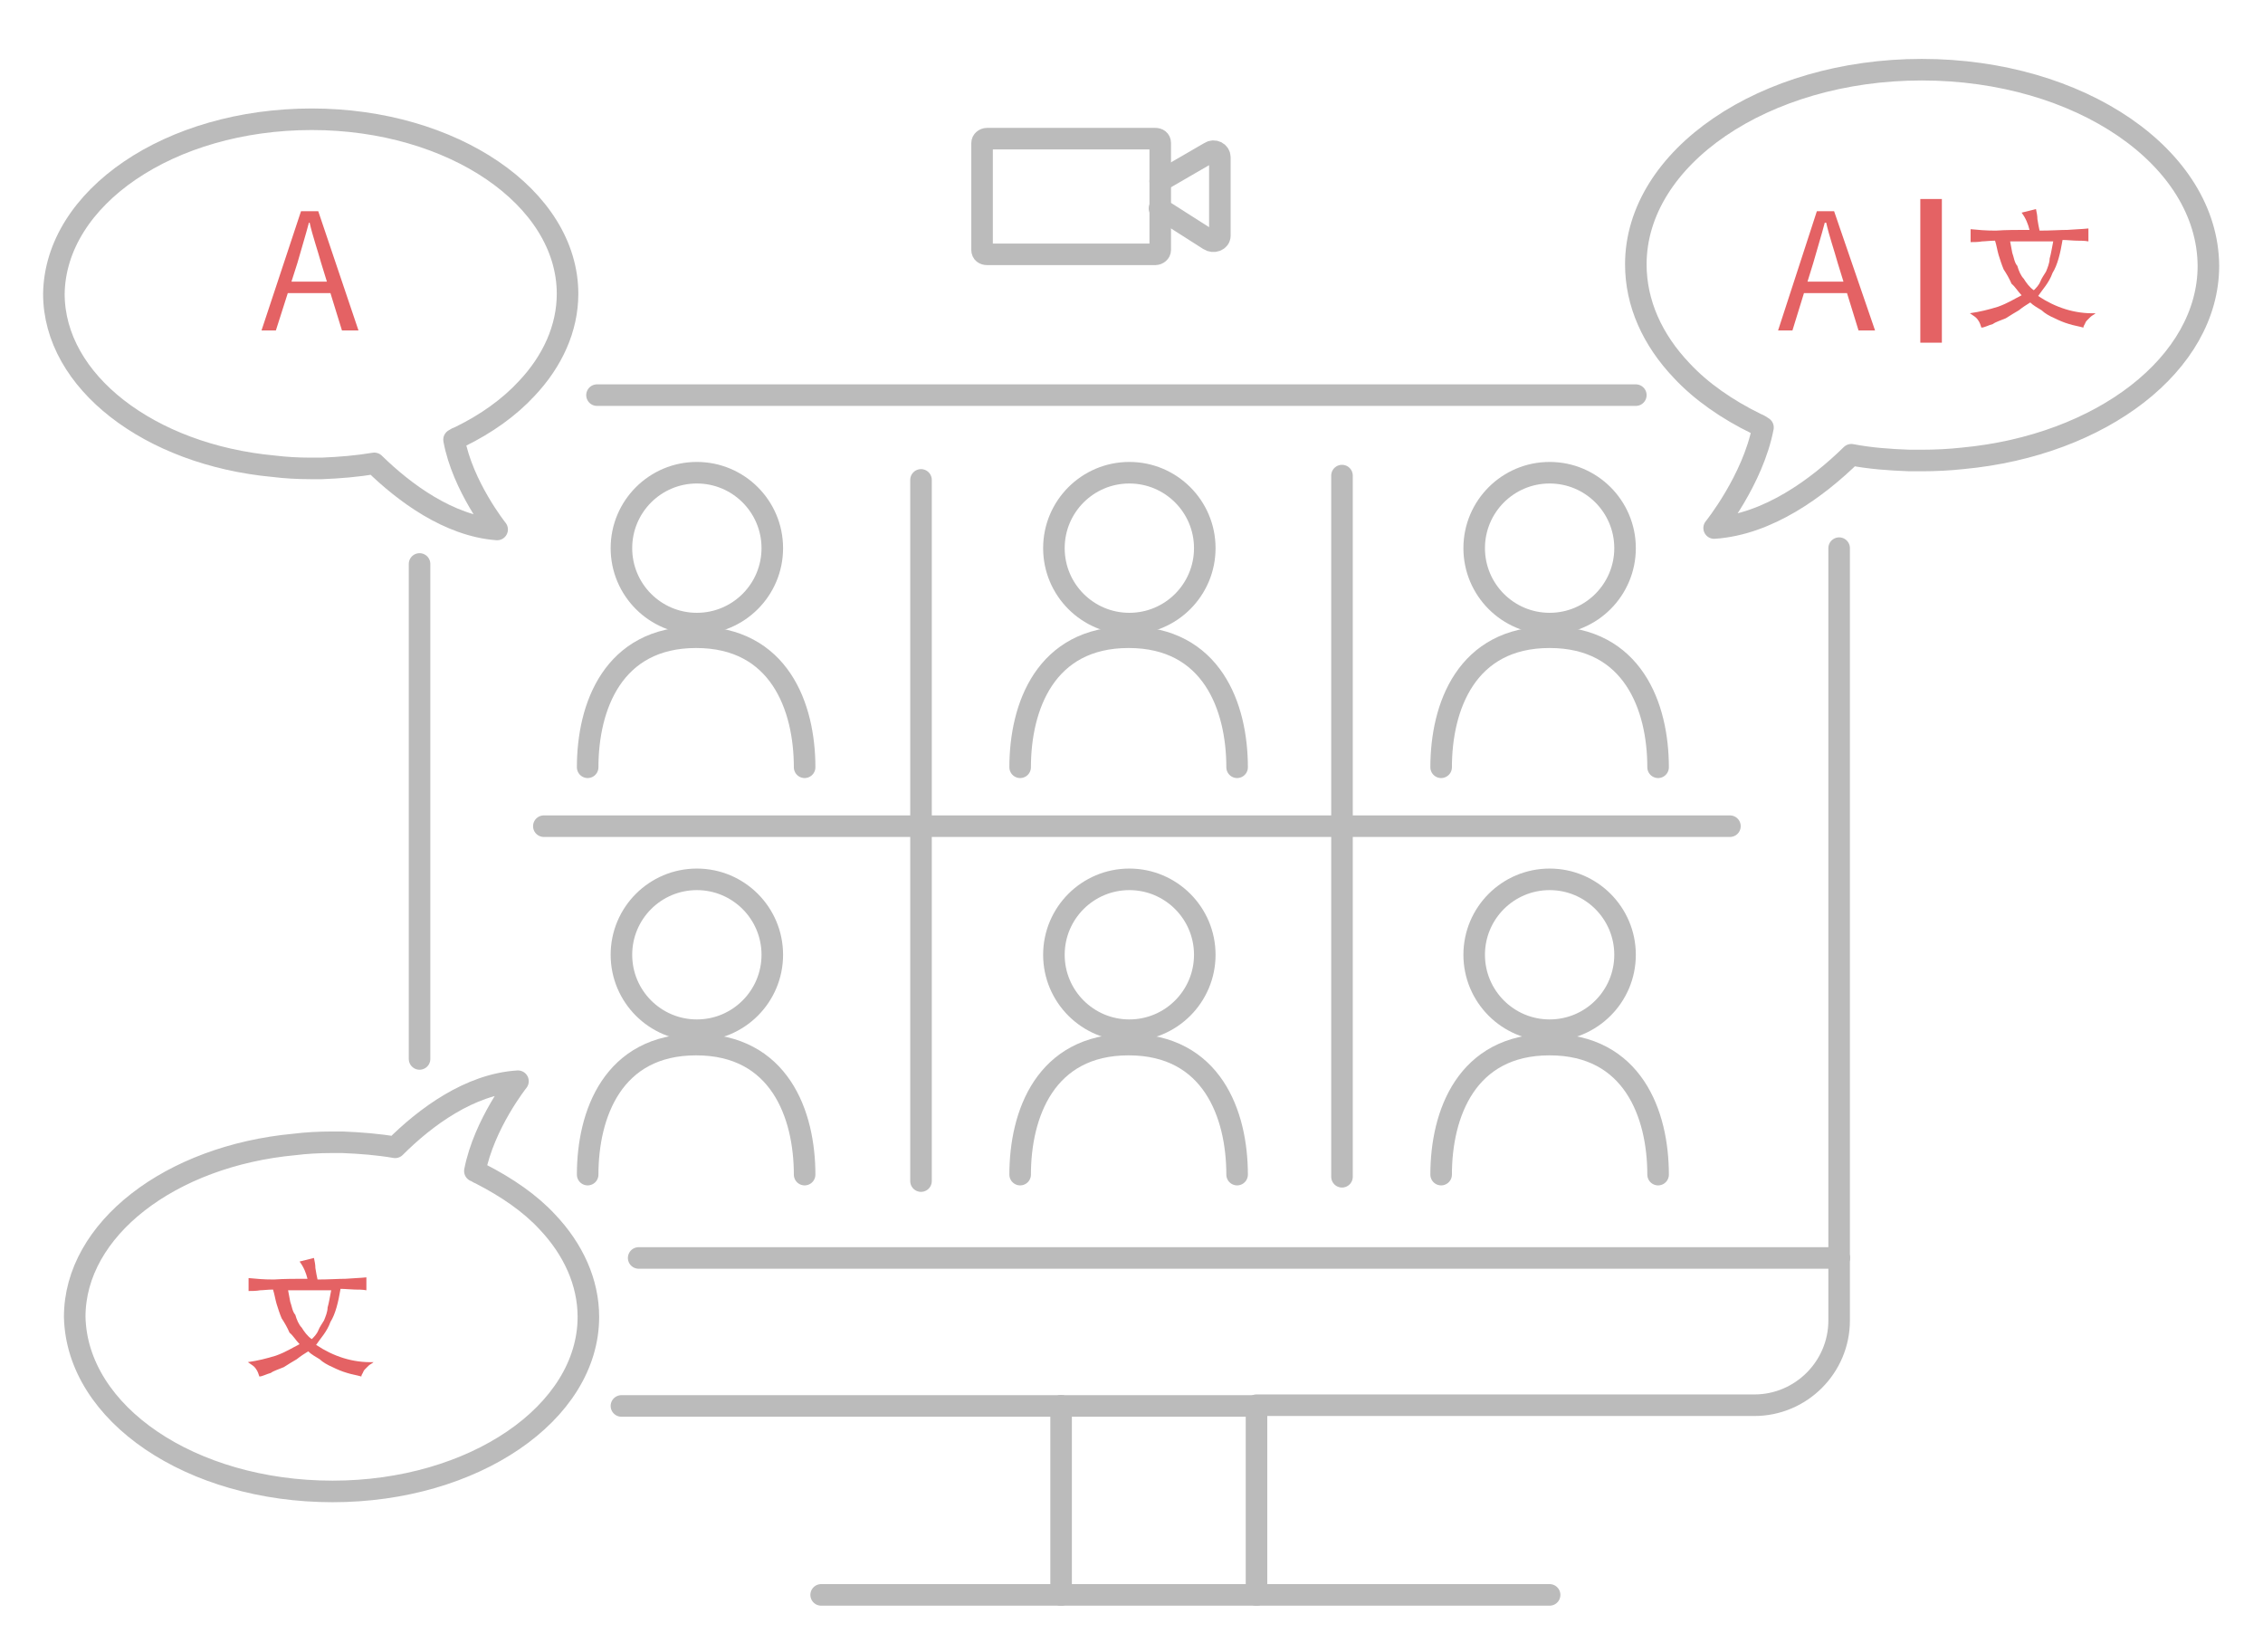 <?xml version="1.0" encoding="utf-8"?>
<!-- Generator: Adobe Illustrator 21.1.0, SVG Export Plug-In . SVG Version: 6.00 Build 0)  -->
<svg version="1.1" id="Layer_1" xmlns="http://www.w3.org/2000/svg" xmlns:xlink="http://www.w3.org/1999/xlink" x="0px" y="0px"
	 viewBox="0 0 315 230" style="enable-background:new 0 0 315 230;" xml:space="preserve">
<style type="text/css">
	.st0{fill:none;stroke:#BBBBBB;stroke-width:3;stroke-linecap:round;stroke-linejoin:round;stroke-miterlimit:10;}
	.st1{fill:#E46264;}
	.st2{fill:none;stroke:#E46264;stroke-width:3;stroke-miterlimit:10;}
</style>
<g>
	<line class="st0" x1="256" y1="76.3" x2="256" y2="175.1"/>
	<line class="st0" x1="83.1" y1="55" x2="227.7" y2="55"/>
	<line class="st0" x1="58.4" y1="147.4" x2="58.4" y2="78.5"/>
	<path class="st0" d="M256,175.1v8.7c0,6.5-5.3,11.8-11.8,11.8h-69.3"/>
	<line class="st0" x1="147.7" y1="195.7" x2="174.9" y2="195.7"/>
	<line class="st0" x1="86.5" y1="195.7" x2="147.7" y2="195.7"/>
	<line class="st0" x1="88.9" y1="175.1" x2="256" y2="175.1"/>
	<line class="st0" x1="147.7" y1="195.7" x2="147.7" y2="222"/>
	<line class="st0" x1="174.9" y1="195.7" x2="174.9" y2="222"/>
	<line class="st0" x1="174.9" y1="222" x2="215.7" y2="222"/>
	<line class="st0" x1="147.7" y1="222" x2="114.3" y2="222"/>
	<line class="st0" x1="174.9" y1="222" x2="147.7" y2="222"/>
</g>
<line class="st0" x1="75.7" y1="115" x2="240.8" y2="115"/>
<line class="st0" x1="128.2" y1="66.8" x2="128.2" y2="164.4"/>
<line class="st0" x1="186.8" y1="66.2" x2="186.8" y2="163.8"/>
<g>
	<g>
		<circle class="st0" cx="97" cy="76.3" r="10.5"/>
		<path class="st0" d="M81.8,106.8c0-8.4,3.5-18.1,15.1-18.1c11.6,0,15.1,9.7,15.1,18.1"/>
	</g>
	<g>
		<circle class="st0" cx="157.2" cy="76.3" r="10.5"/>
		<path class="st0" d="M142,106.8c0-8.4,3.5-18.1,15.1-18.1c11.6,0,15.1,9.7,15.1,18.1"/>
	</g>
	<g>
		<circle class="st0" cx="215.7" cy="76.3" r="10.5"/>
		<path class="st0" d="M200.6,106.8c0-8.4,3.5-18.1,15.1-18.1c11.6,0,15.1,9.7,15.1,18.1"/>
	</g>
</g>
<g>
	<g>
		<circle class="st0" cx="97" cy="132.9" r="10.5"/>
		<path class="st0" d="M81.8,163.5c0-8.4,3.5-18.1,15.1-18.1c11.6,0,15.1,9.7,15.1,18.1"/>
	</g>
	<g>
		<circle class="st0" cx="157.2" cy="132.9" r="10.5"/>
		<path class="st0" d="M142,163.5c0-8.4,3.5-18.1,15.1-18.1c11.6,0,15.1,9.7,15.1,18.1"/>
	</g>
	<g>
		<circle class="st0" cx="215.7" cy="132.9" r="10.5"/>
		<path class="st0" d="M200.6,163.5c0-8.4,3.5-18.1,15.1-18.1c11.6,0,15.1,9.7,15.1,18.1"/>
	</g>
</g>
<g>
	<g>
		<path class="st1" d="M252.9,29.4h2.4L261,46h-2.3l-2.9-9.4c-0.5-1.8-1.2-3.8-1.6-5.6H254c-0.5,1.9-1.1,3.8-1.6,5.6l-2.9,9.4h-2
			L252.9,29.4z M250.4,39.2h7.7v1.6h-7.6L250.4,39.2L250.4,39.2z"/>
	</g>
	<g>
		<path class="st1" d="M282.5,32c-0.2-0.8-0.5-1.6-1.1-2.4l2-0.5c0.1,0.5,0.2,0.9,0.2,1.4c0.1,0.7,0.2,1.1,0.3,1.6
			c1.6,0,2.9-0.1,3.9-0.1c1.2-0.1,2-0.1,2.9-0.2v1.8c-0.5-0.1-1.2-0.1-1.6-0.1c-0.5,0-1.4-0.1-2-0.1c-0.3,1.8-0.7,3.5-1.4,4.6
			c-0.5,1.4-1.4,2.3-2,3.2c2.4,1.6,5.1,2.5,8,2.4c-0.2,0.2-0.5,0.3-0.7,0.5c-0.2,0.2-0.3,0.3-0.5,0.5c-0.2,0.2-0.2,0.3-0.3,0.5
			c-0.1,0.2-0.2,0.3-0.2,0.5c-0.7-0.2-1.4-0.3-2-0.5c-0.7-0.2-1.4-0.5-2-0.8c-0.7-0.3-1.4-0.7-1.8-1.1c-0.5-0.3-1.2-0.7-1.6-1.1
			c-0.5,0.3-1.1,0.7-1.6,1.1c-0.5,0.3-1.2,0.7-1.8,1.1c-0.7,0.3-1.4,0.5-1.8,0.8c-0.7,0.2-1.2,0.5-1.6,0.5c-0.1-0.3-0.2-0.7-0.5-1.1
			c-0.2-0.3-0.5-0.5-1.1-0.9c1.4-0.2,2.6-0.5,3.9-0.9c1.4-0.5,2.3-1.1,3.3-1.6c-0.5-0.5-0.9-1.2-1.4-1.6c-0.3-0.7-0.7-1.4-1.1-2
			c-0.3-0.7-0.5-1.4-0.7-2c-0.2-0.7-0.3-1.4-0.5-2c-0.7,0-1.4,0.1-1.8,0.1c-0.5,0.1-1.2,0.1-1.6,0.1v-1.8c1.1,0.1,2,0.2,3.5,0.2
			C279.2,32,280.8,32,282.5,32z M279.8,33.6c0.1,0.5,0.2,1.1,0.3,1.6c0.2,0.5,0.3,1.4,0.7,1.8c0.2,0.7,0.5,1.4,0.9,1.8
			c0.3,0.5,0.8,1.2,1.4,1.6c0.3-0.3,0.7-0.7,0.9-1.2c0.2-0.5,0.5-0.9,0.8-1.4c0.2-0.5,0.5-1.2,0.5-1.8c0.2-0.7,0.3-1.4,0.5-2.4
			L279.8,33.6L279.8,33.6L279.8,33.6z"/>
	</g>
	<line class="st2" x1="268.8" y1="27.7" x2="268.8" y2="47.7"/>
</g>
<path class="st0" d="M267.5,9.7c-21.9,0-39.8,12.2-39.8,27.1c0,5.4,2.3,10.5,6.4,14.8c2.7,2.9,6.3,5.4,10.4,7.4
	c0.3,0.1,0.6,0.3,0.9,0.5c-1.4,7.3-6.8,14-6.8,14c7.5-0.5,14.4-5.6,19.1-10.2c2.6,0.5,5.3,0.7,8.1,0.8c0.6,0,1.2,0,1.7,0
	c1.9,0,3.9-0.1,5.7-0.3c19.3-1.8,34.2-13.2,34.2-26.8C307.3,21.9,289.5,9.7,267.5,9.7z"/>
<path class="st0" d="M7.5,40.9c0,12.2,13.3,22.4,30.6,24c1.6,0.2,3.4,0.3,5.1,0.3c0.5,0,1,0,1.6,0c2.5-0.1,4.9-0.3,7.3-0.7
	c4.2,4.1,10.4,8.7,17.1,9.2c0,0-4.8-6-6-12.5c0.3-0.2,0.5-0.3,0.8-0.4c3.7-1.8,6.9-4.1,9.3-6.7c3.6-3.8,5.7-8.4,5.7-13.2
	c0-13.4-16-24.3-35.6-24.3C23.6,16.6,7.7,27.5,7.5,40.9z"/>
<path class="st0" d="M46.3,207.6c19.6,0,35.6-10.9,35.6-24.3c0-4.8-2.1-9.4-5.7-13.2c-2.4-2.6-5.6-4.8-9.3-6.7
	c-0.3-0.1-0.5-0.3-0.8-0.4c1.3-6.6,6-12.5,6-12.5c-6.7,0.4-12.9,5-17.1,9.2c-2.3-0.4-4.8-0.6-7.3-0.7c-0.5,0-1,0-1.6,0
	c-1.7,0-3.5,0.1-5.1,0.3c-17.3,1.6-30.6,11.8-30.6,24C10.7,196.8,26.6,207.6,46.3,207.6z"/>
<g>
	<path class="st1" d="M41.9,29.4h2.4L49.9,46h-2.3l-2.9-9.4c-0.5-1.8-1.2-3.8-1.6-5.6H43c-0.5,1.9-1.1,3.8-1.6,5.6L38.4,46h-2
		L41.9,29.4z M39.4,39.2h7.7v1.6h-7.6L39.4,39.2L39.4,39.2z"/>
</g>
<g>
	<path class="st1" d="M42.8,178c-0.2-0.8-0.5-1.6-1.1-2.4l2-0.5c0.1,0.5,0.2,0.9,0.2,1.4c0.1,0.7,0.2,1.1,0.3,1.6
		c1.6,0,2.9-0.1,3.9-0.1c1.2-0.1,2-0.1,2.9-0.2v1.8c-0.5-0.1-1.2-0.1-1.6-0.1s-1.4-0.1-2-0.1c-0.3,1.8-0.7,3.5-1.4,4.6
		c-0.5,1.4-1.4,2.3-2,3.2c2.4,1.6,5.1,2.5,8,2.4c-0.2,0.2-0.5,0.3-0.7,0.5c-0.2,0.2-0.3,0.3-0.5,0.5c-0.2,0.2-0.2,0.3-0.3,0.5
		c-0.1,0.2-0.2,0.3-0.2,0.5c-0.7-0.2-1.4-0.3-2-0.5c-0.7-0.2-1.4-0.5-2-0.8c-0.7-0.3-1.4-0.7-1.8-1.1c-0.5-0.3-1.2-0.7-1.6-1.1
		c-0.5,0.3-1.1,0.7-1.6,1.1c-0.5,0.3-1.2,0.7-1.8,1.1c-0.7,0.3-1.4,0.5-1.8,0.8c-0.7,0.2-1.2,0.5-1.6,0.5c-0.1-0.3-0.2-0.7-0.5-1.1
		c-0.2-0.3-0.5-0.5-1.1-0.9c1.4-0.2,2.6-0.5,3.9-0.9c1.4-0.5,2.3-1.1,3.3-1.6c-0.5-0.5-0.9-1.2-1.4-1.6c-0.3-0.7-0.7-1.4-1.1-2
		c-0.3-0.7-0.5-1.4-0.7-2c-0.2-0.7-0.3-1.4-0.5-2c-0.7,0-1.4,0.1-1.8,0.1c-0.5,0.1-1.2,0.1-1.6,0.1v-1.8c1.1,0.1,2,0.2,3.5,0.2
		C39.6,178,41.1,178,42.8,178z M40.1,179.6c0.1,0.5,0.2,1.1,0.3,1.6c0.2,0.5,0.3,1.4,0.7,1.8c0.2,0.7,0.5,1.4,0.9,1.8
		c0.3,0.5,0.8,1.2,1.4,1.6c0.3-0.3,0.7-0.7,0.9-1.2c0.2-0.5,0.5-0.9,0.8-1.4c0.2-0.5,0.5-1.2,0.5-1.8c0.2-0.7,0.3-1.4,0.5-2.4
		L40.1,179.6L40.1,179.6L40.1,179.6z"/>
</g>
<path class="st0" d="M160.8,35.4h-23.4c-0.4,0-0.7-0.2-0.7-0.6v-4.6V19.9c0-0.3,0.3-0.6,0.7-0.6h23.4c0.4,0,0.7,0.2,0.7,0.6v4v6v4.9
	C161.5,35.1,161.2,35.4,160.8,35.4L160.8,35.4"/>
<path class="st0" d="M161.5,25.2l6.9-4c0.6-0.4,1.4,0,1.4,0.7v10.9c0,0.7-0.9,1-1.5,0.6l-6.9-4.4"/>
</svg>
